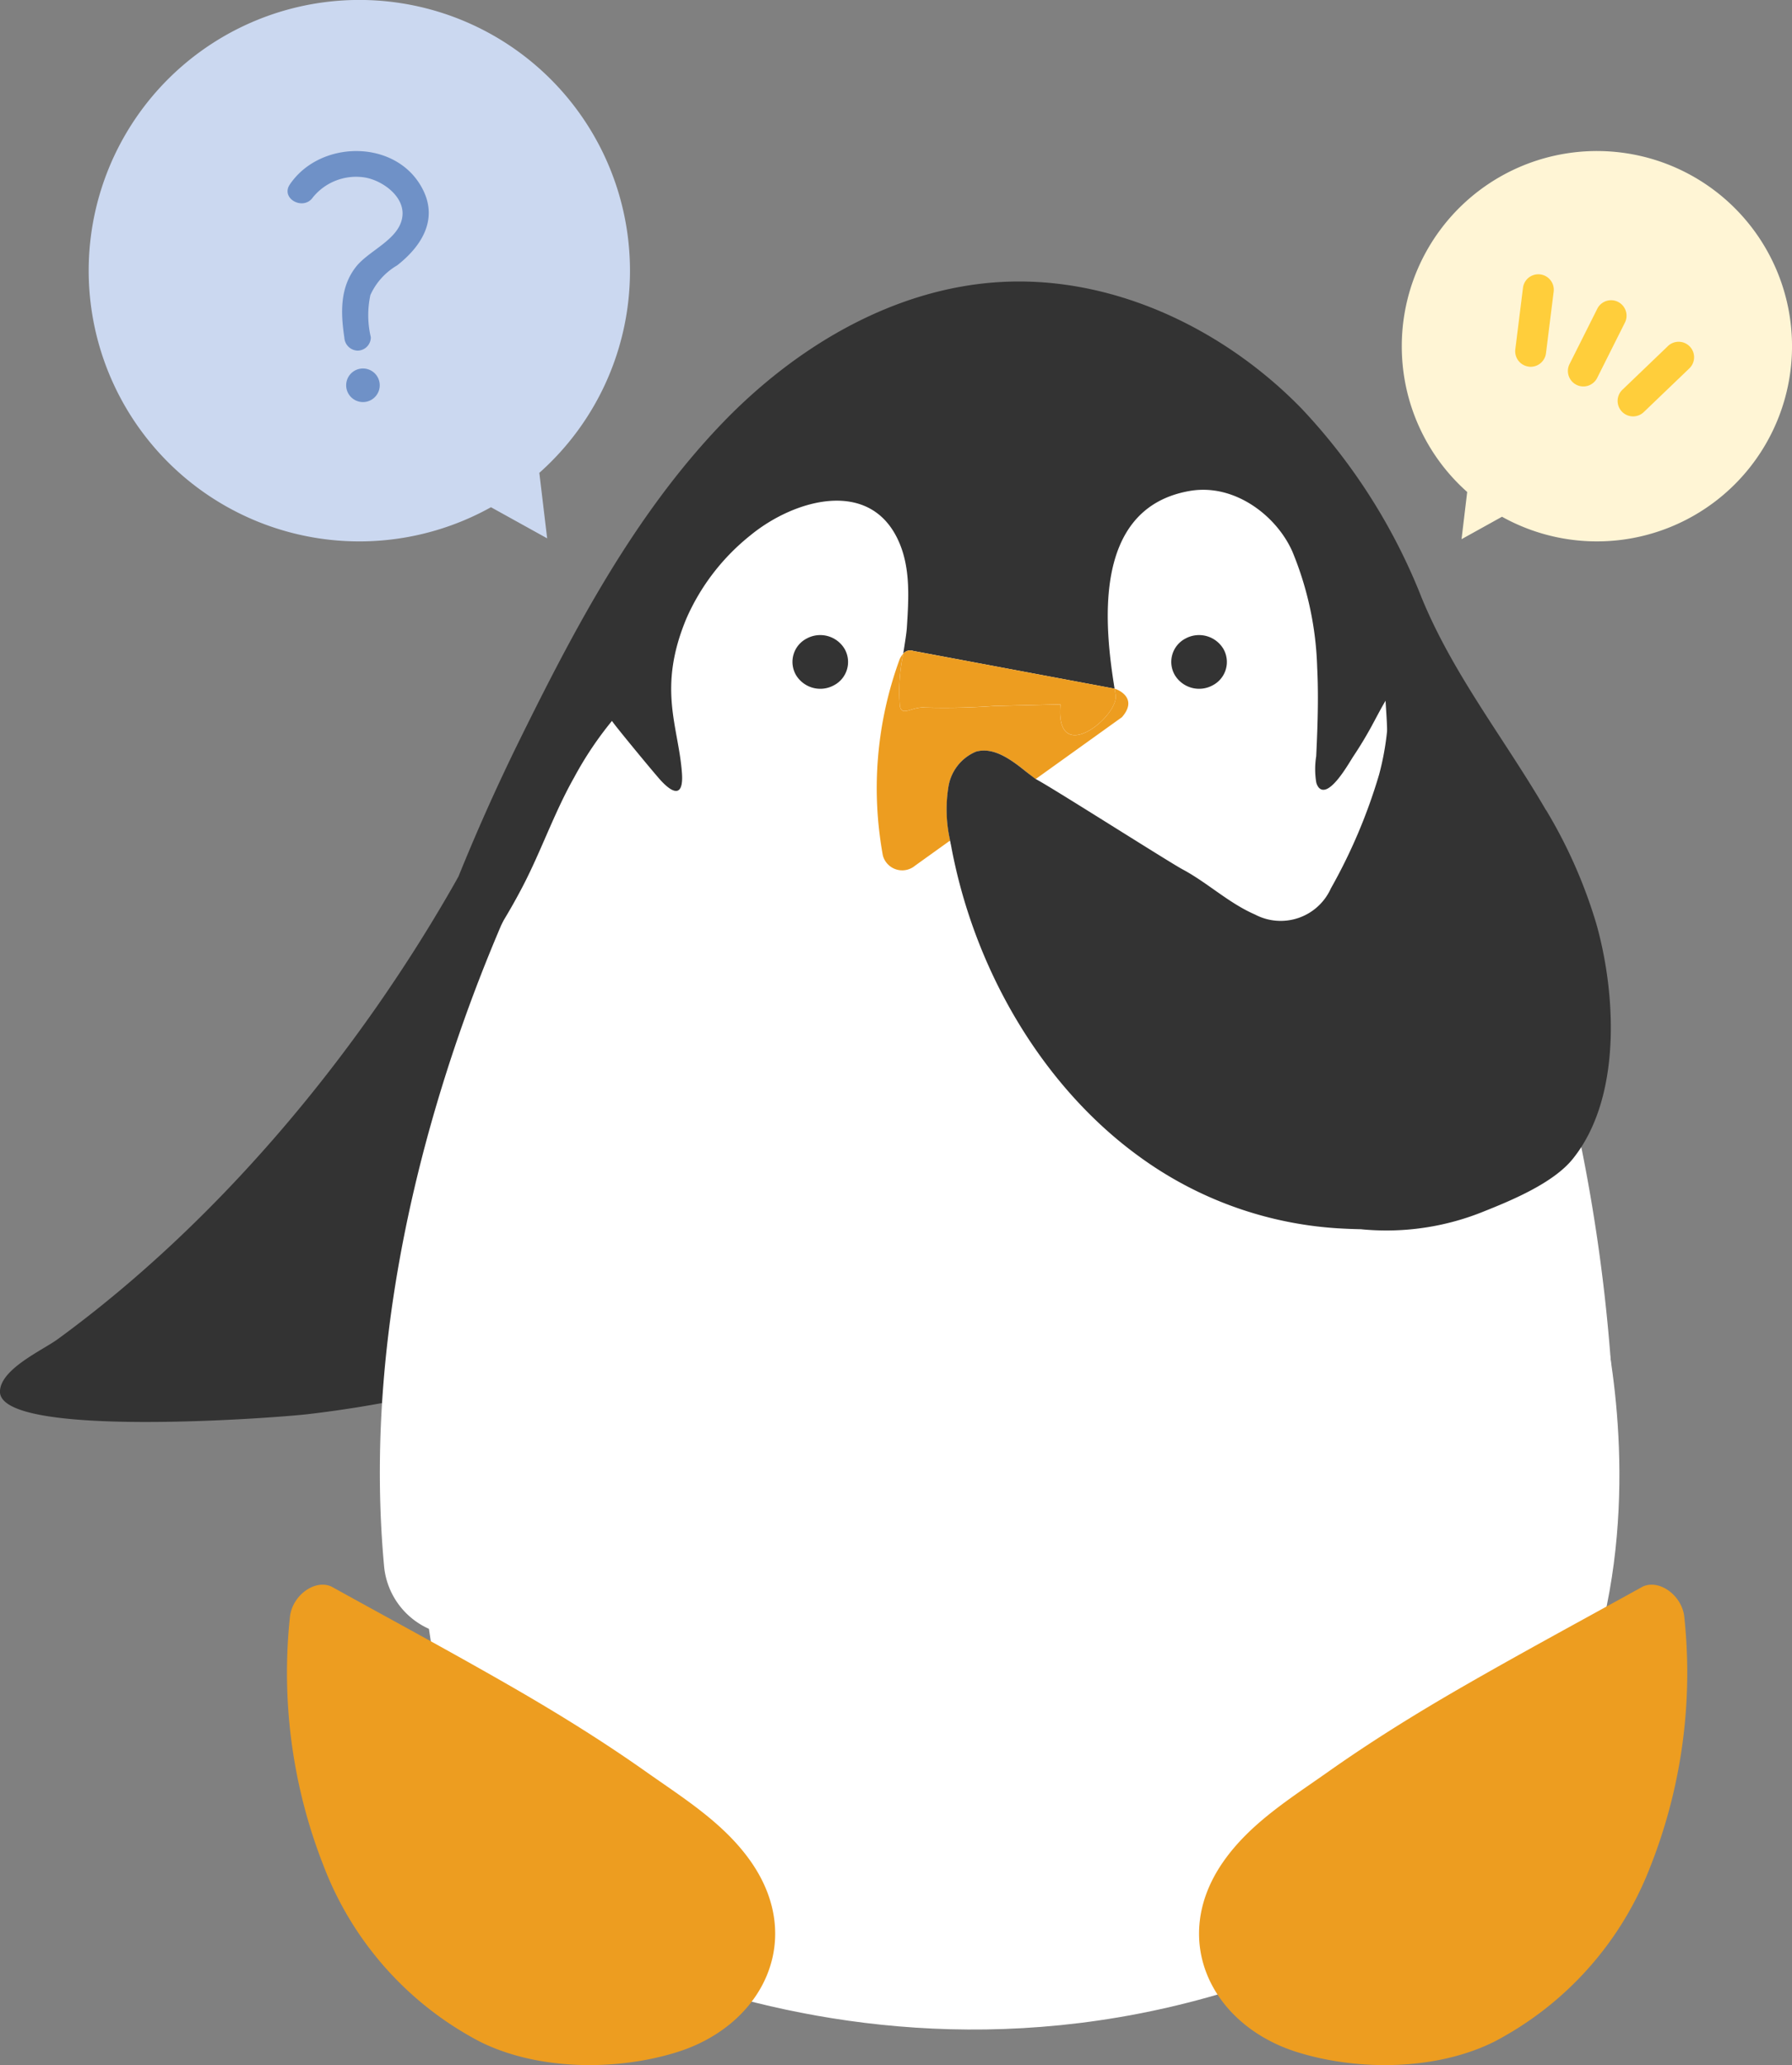 <svg xmlns="http://www.w3.org/2000/svg" xmlns:xlink="http://www.w3.org/1999/xlink" width="139.046" height="160.191" viewBox="0 0 139.046 160.191">
  <rect x="0" y="0" width="139.046" height="160.191" fill="#808080" stroke="none"/>
  <defs>
    <clipPath id="clip-path">
      <rect id="長方形_8540" data-name="長方形 8540" width="139.046" height="160.191" fill="none"/>
    </clipPath>
  </defs>
  <g id="グループ_140555" data-name="グループ 140555" clip-path="url(#clip-path)">
    <path id="パス_28718" data-name="パス 28718" d="M37.7,183.625c10.027,7.281,21.324,17.464,32.565,21.78a.655.655,0,0,1,.176,1.116c-2.765,2.157-11.231,6.868-17.158,10.148-8.848,5.385-19.163,8.3-29.375,9.5-2.669.314-24.072,1.9-23.911-1.786.075-1.738,3.319-3.179,4.483-4.029,12.478-9.113,23.343-22.119,31.066-35.833" transform="translate(0 -116.475)" fill="#333"/>
    <path id="パス_28719" data-name="パス 28719" d="M130.807,172.4h39.454a6.165,6.165,0,0,0,6.153-5.851c.011-.206.019-.4.024-.592a135.159,135.159,0,0,0-6.569-45.335c-4.319-13.253-10.79-25.941-20.05-36.36-4.628-5.207-10.461-10.057-17.407-10.59-9.1-.7-16.968,6.109-22.855,13.085a126.461,126.461,0,0,0-24.867,46.672c-3.216,11.264-4.836,23.125-3.768,34.752a5.918,5.918,0,0,0,6.17,5.373c14.558-.693,29.123-1.154,43.716-1.154" transform="translate(-51.121 -46.699)" fill="#fff"/>
    <path id="パス_28720" data-name="パス 28720" d="M252.563,135.8h0a2.2,2.2,0,0,0-2.932-.817,2.04,2.04,0,0,0-.85,2.825,2.2,2.2,0,0,0,2.933.818,2.04,2.04,0,0,0,.85-2.825" transform="translate(-157.633 -85.459)" fill="#333"/>
    <path id="パス_28721" data-name="パス 28721" d="M172.188,135.8h0a2.2,2.2,0,0,0-2.932-.817,2.04,2.04,0,0,0-.85,2.825,2.2,2.2,0,0,0,2.933.818,2.04,2.04,0,0,0,.85-2.825" transform="translate(-106.651 -85.459)" fill="#333"/>
    <path id="パス_28722" data-name="パス 28722" d="M181.255,100.7c-3.2-5.5-7.193-10.5-9.636-16.452a45.845,45.845,0,0,0-9.335-14.7c-6.017-6.174-14.643-10.328-23.419-9.8-8.332.5-15.935,5.108-21.591,11.021C110.53,77.818,105.9,86.6,101.662,95.188q-2.728,5.528-5.015,11.245a7.3,7.3,0,0,1,.42,1.412c.7.2,1.195,1.124,1.9,1.306.362.093.369.436.627.629.418.313.64-.276.822-.577q.749-1.241,1.421-2.527c1.458-2.787,2.465-5.762,4.015-8.5a27.369,27.369,0,0,1,2.939-4.391c-.045.043,3.386,4.2,3.814,4.653,1.076,1.148,1.734,1.1,1.613-.6-.26-3.633-1.936-6.544.358-12.021a16.975,16.975,0,0,1,4.962-6.429c3.395-2.789,9.367-4.513,11.543.573.883,2.062.728,4.38.587,6.607-.027.426-.15,1.165-.278,2a.706.706,0,0,1,.784-.207l15.614,2.928c-.738-4.588-1.883-13.993,5.827-15.338,3.478-.607,6.755,1.932,7.975,4.719a25.392,25.392,0,0,1,1.917,8.957c.077,1.533.066,3.069.018,4.6-.024.767-.057,1.533-.093,2.3a6.326,6.326,0,0,0,0,2.014,1.011,1.011,0,0,0,.2.423c.809.875,2.354-1.938,2.692-2.444q.777-1.163,1.443-2.393c.346-.639.679-1.287,1.049-1.91-.017.028.147,2.042.109,2.415a21.171,21.171,0,0,1-.613,3.318,42.273,42.273,0,0,1-3.743,8.833,4.268,4.268,0,0,1-5.9,2.017c-2.011-.871-3.68-2.467-5.615-3.5-1.069-.571-11.282-7.075-11.4-6.993l-6.626,4.751c1.74,9.966,7.177,19.072,14.623,24.487a29.249,29.249,0,0,0,15.41,5.6c.578.034,1.213.063,1.884.075.012,0,.023.006.036.007a20.08,20.08,0,0,0,9.524-1.415c2.163-.862,5.353-2.2,6.838-4.053,3.8-4.721,3.361-12.778,1.831-18.208a38.248,38.248,0,0,0-3.915-8.862" transform="translate(-61.304 -37.868)" fill="#333"/>
    <path id="パス_28723" data-name="パス 28723" d="M191.547,149.076a3.557,3.557,0,0,1,2.152-2.828c1.356-.388,2.719.606,3.883,1.551.24.195.487.389.732.583l6.709-4.81c1.133-1.3.042-2-.531-2.2l-.039-.007c.027.166.053.328.078.481.274,1.66-4.716,5.686-4.278.735l-5.148.126a53.016,53.016,0,0,1-5.376.119c-1.021-.08-1.749.726-1.935-.1a14.155,14.155,0,0,1,.261-4.079,1.488,1.488,0,0,0-.282.435,29.031,29.031,0,0,0-1.3,15.224,1.554,1.554,0,0,0,2.5.783l2.72-1.951c0-.025-.01-.049-.014-.074a10.868,10.868,0,0,1-.128-3.983" transform="translate(-117.968 -87.941)" fill="#ed9d20"/>
    <path id="パス_28724" data-name="パス 28724" d="M190.811,142.283c.187.827.914.021,1.935.1a53.019,53.019,0,0,0,5.377-.119l5.148-.126c-.438,4.951,4.551.926,4.278-.734-.025-.153-.052-.314-.078-.481L191.856,138a.707.707,0,0,0-.784.207,14.184,14.184,0,0,0-.261,4.08" transform="translate(-120.984 -87.504)" fill="#ed9d20"/>
    <path id="パス_28725" data-name="パス 28725" d="M207,160.843c-1.164-.945-2.527-1.939-3.883-1.551a3.557,3.557,0,0,0-2.152,2.828,10.874,10.874,0,0,0,.128,3.983c0,.025.082.335.086.36l6.89-4.8c-.245-.194-.829-.628-1.069-.823" transform="translate(-127.389 -100.986)" fill="#333"/>
    <path id="パス_28726" data-name="パス 28726" d="M60.827,21A21,21,0,1,0,50.041,39.345L54.4,41.759l-.607-5.08A20.941,20.941,0,0,0,60.827,21" transform="translate(-11.945 0)" fill="#cbd8f0"/>
    <path id="パス_28727" data-name="パス 28727" d="M297.429,47.181a15.14,15.14,0,1,1,7.776,13.228l-3.139,1.741.438-3.662a15.1,15.1,0,0,1-5.075-11.306" transform="translate(-188.661 -20.325)" fill="#fff5d5"/>
    <path id="パス_28728" data-name="パス 28728" d="M87.445,291.15s3.648,26.583,4.864,28.252,29.672,20.641,63.966,7.02,23.1-52.292,23.1-52.292l-58.16,10.061Z" transform="translate(-55.467 -173.883)" fill="#fff"/>
    <path id="パス_28729" data-name="パス 28729" d="M289.456,357.955a40.9,40.9,0,0,0,2.613-19.3c-.166-1.664-1.924-2.96-3.222-2.366-4.7,2.6-9.435,5.15-14.091,7.833-3.511,2.024-6.987,4.179-10.3,6.518-2.94,2.077-6.116,4.027-8.2,7.05-4.155,6.026-.858,12.632,5.76,14.707,4.764,1.493,10.886,1.424,15.353-.829a25.748,25.748,0,0,0,12.086-13.615" transform="translate(-161.379 -213.219)" fill="#ed9d20"/>
    <path id="パス_28730" data-name="パス 28730" d="M63.76,357.955a40.9,40.9,0,0,1-2.613-19.3c.166-1.664,1.924-2.96,3.222-2.366,4.7,2.6,9.435,5.15,14.091,7.833,3.511,2.024,6.987,4.179,10.3,6.518,2.94,2.077,6.116,4.027,8.2,7.05,4.155,6.026.858,12.632-5.76,14.707-4.764,1.493-10.886,1.424-15.353-.829A25.748,25.748,0,0,1,63.76,357.955" transform="translate(-38.651 -213.219)" fill="#ed9d20"/>
    <path id="パス_28731" data-name="パス 28731" d="M59.466,27.64a4.324,4.324,0,0,1,3.983-1.532c1.349.211,3.1,1.434,2.954,2.97-.17,1.827-2.592,2.667-3.609,3.969-1.253,1.6-1.188,3.576-.9,5.487a1.064,1.064,0,0,0,1.043,1.011,1.033,1.033,0,0,0,1.01-1.043,7.422,7.422,0,0,1-.032-3.27,5.087,5.087,0,0,1,2.068-2.295c1.826-1.424,3.167-3.453,2.055-5.78-1.928-4.034-7.985-4.038-10.375-.5-.741,1.1,1.067,2.073,1.8.985" transform="translate(-35.175 -12.347)" fill="#6f91c7"/>
    <path id="パス_28732" data-name="パス 28732" d="M74.817,84.379a1.3,1.3,0,0,0-.731-2.5,1.3,1.3,0,0,0,.731,2.5" transform="translate(-46.289 -53.243)" fill="#6f91c7"/>
    <path id="パス_28733" data-name="パス 28733" d="M333.338,70.17h0a1.2,1.2,0,0,1-.534-1.609l2.174-4.333a1.2,1.2,0,0,1,2.143,1.076l-2.174,4.333a1.2,1.2,0,0,1-1.609.534" transform="translate(-211.019 -40.321)" fill="#ffce3b"/>
    <path id="パス_28734" data-name="パス 28734" d="M343.568,77.978h0a1.2,1.2,0,0,1,.035-1.7l3.5-3.356a1.2,1.2,0,1,1,1.66,1.731l-3.5,3.356a1.2,1.2,0,0,1-1.7-.035" transform="translate(-217.716 -46.046)" fill="#ffce3b"/>
    <path id="パス_28735" data-name="パス 28735" d="M322.544,65.288h0a1.2,1.2,0,0,0,1.338-1.042l.6-4.811a1.2,1.2,0,0,0-2.38-.3l-.6,4.811a1.2,1.2,0,0,0,1.042,1.338" transform="translate(-203.925 -36.846)" fill="#ffce3b"/>
  </g>
</svg>
